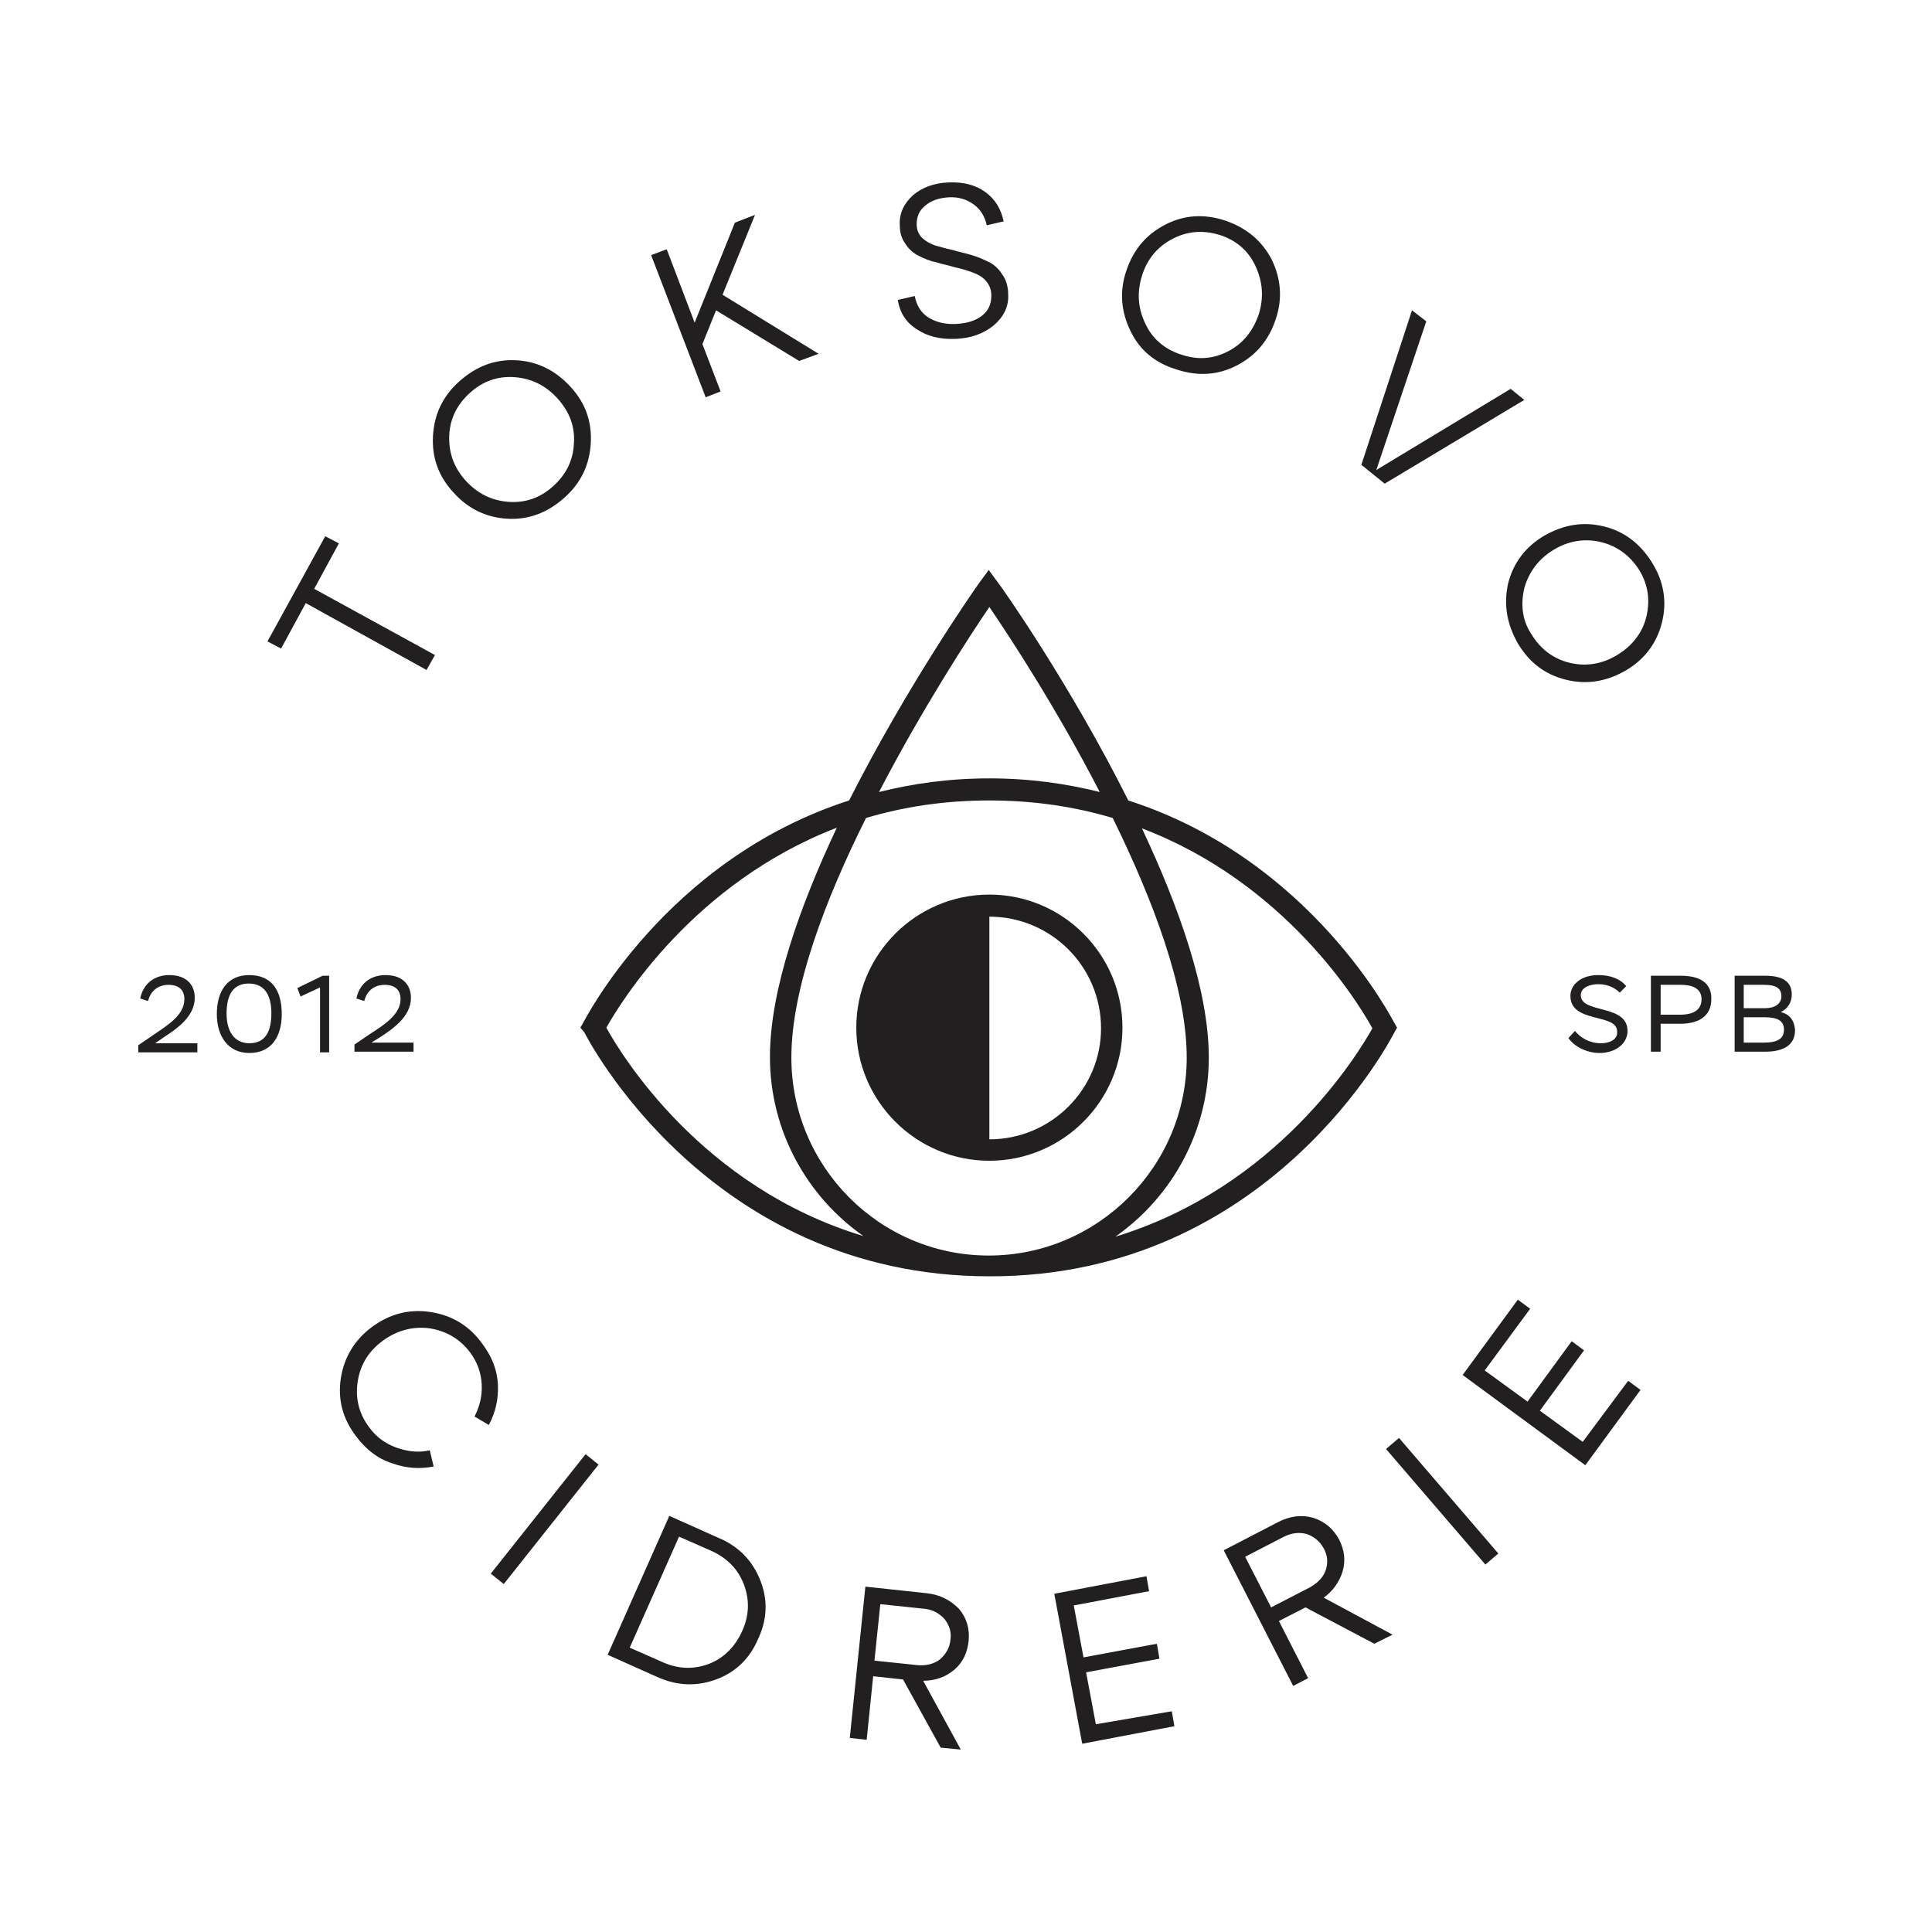 <?xml version="1.0" encoding="UTF-8"?> <svg xmlns="http://www.w3.org/2000/svg" xmlns:xlink="http://www.w3.org/1999/xlink" version="1.1" id="Layer_1" x="0px" y="0px" viewBox="0 0 297.6 297.6" style="enable-background:new 0 0 297.6 297.6;" xml:space="preserve"> <style type="text/css"> .st0{fill:#221F20;} </style> <g id="Logo"> <path class="st0" d="M65.7,103.2l1.3-2.3L48.4,90.7l3.8-7l-2.1-1.1l-8.9,16.2l2.1,1.1l3.8-7L65.7,103.2z M78.1,79.9 c3.3,0.2,6.2-0.9,8.8-3.2c2.6-2.3,3.9-5.1,4.1-8.4c0.2-3.3-0.8-6.2-3.1-8.7c-2.3-2.5-5-3.9-8.3-4.1c-3.3-0.2-6.2,0.9-8.8,3.2 c-2.6,2.3-3.9,5.1-4.1,8.4s0.8,6.2,3.1,8.7C72,78.3,74.8,79.7,78.1,79.9z M72.4,60.5c2-1.8,4.3-2.6,6.9-2.4 c2.6,0.2,4.8,1.3,6.6,3.3c1.8,2,2.7,4.3,2.5,6.9c-0.1,2.6-1.2,4.8-3.2,6.6c-2,1.8-4.3,2.6-6.9,2.4c-2.6-0.2-4.8-1.3-6.6-3.3 c-1.8-2-2.6-4.3-2.5-6.9C69.3,64.5,70.4,62.3,72.4,60.5z M111,60.3l-2.8-7.3l2.1-5.2l12.8,7.8l3-1.1l-14.8-9.1l5-12.3l-3.1,1.2 L107,49.7l-4.3-11.3l-2.4,0.9l8.4,21.9L111,60.3z M151.3,48.6c-1,0.8-2.3,1.2-4,1.3c-1.7,0.1-3.2-0.3-4.3-1 c-1.1-0.7-1.8-1.8-2.1-3.3l-2.6,0.6c0.3,2,1.3,3.5,2.9,4.5c1.6,1.1,3.6,1.6,6,1.5c2.4-0.1,4.3-0.8,5.9-2.1c1.5-1.3,2.3-2.9,2.2-4.7 c0-1.2-0.3-2.3-0.9-3.1c-0.5-0.8-1.2-1.5-2-1.9c-0.8-0.4-1.7-0.8-2.7-1.1c-1-0.3-2-0.5-3-0.8c-1-0.2-1.9-0.5-2.7-0.7 c-0.8-0.3-1.5-0.7-2-1.2c-0.5-0.5-0.8-1.2-0.8-2.1c0-1.1,0.4-2.1,1.3-2.8c0.9-0.8,2.1-1.2,3.6-1.3c1.5-0.1,2.8,0.3,3.9,1.1 c1.1,0.8,1.7,1.9,2,3.2l2.6-0.6c-0.4-1.9-1.3-3.4-2.8-4.5c-1.5-1.1-3.4-1.6-5.7-1.5c-2.3,0.1-4.1,0.8-5.5,2c-1.4,1.3-2.1,2.8-2,4.6 c0,1.2,0.3,2.1,0.9,2.9c0.5,0.8,1.2,1.4,2,1.8c0.8,0.4,1.7,0.8,2.7,1c1,0.3,2,0.5,3,0.8c1,0.2,1.9,0.5,2.7,0.8 c0.8,0.3,1.5,0.7,2,1.3c0.5,0.6,0.8,1.3,0.8,2.2C152.7,46.8,152.3,47.8,151.3,48.6z M181.2,56.9c3.3,1.1,6.4,0.9,9.3-0.6 c2.9-1.5,4.9-3.8,6-7.1c1.1-3.2,0.8-6.3-0.6-9.2c-1.5-2.9-3.9-4.9-7.1-6c-3.3-1.1-6.4-0.9-9.3,0.6c-2.9,1.5-4.9,3.8-6,7.1 c-1.1,3.2-0.8,6.3,0.6,9.2C175.5,53.9,177.9,55.9,181.2,56.9z M175.9,42.5c0.8-2.6,2.4-4.5,4.7-5.7c2.3-1.2,4.7-1.4,7.3-0.6 c2.5,0.8,4.4,2.4,5.5,4.8s1.3,4.8,0.5,7.4c-0.9,2.6-2.4,4.5-4.7,5.7c-2.3,1.2-4.7,1.4-7.3,0.5c-2.5-0.8-4.4-2.4-5.5-4.8 C175.3,47.5,175.1,45.1,175.9,42.5z M234.8,61.6l-2.1-1.7l-20.7,12.5l7.7-22.9l-2.2-1.7l-7.8,23.8l3.6,2.9L234.8,61.6z M233.8,99.1 c1.8,3,4.2,4.8,7.4,5.6c3.2,0.8,6.2,0.3,9.2-1.4c2.9-1.7,4.8-4.2,5.6-7.4c0.8-3.2,0.3-6.3-1.5-9.2s-4.2-4.8-7.4-5.6 c-3.2-0.8-6.2-0.3-9.2,1.4c-2.9,1.7-4.8,4.2-5.6,7.4C231.6,93.1,232.1,96.1,233.8,99.1z M234.8,90.6c0.7-2.5,2.2-4.5,4.5-5.9 c2.3-1.4,4.8-1.8,7.3-1.2c2.5,0.6,4.5,2.1,5.9,4.3c1.4,2.3,1.7,4.7,1.1,7.2s-2.2,4.5-4.5,5.9c-2.3,1.4-4.8,1.8-7.3,1.2 c-2.5-0.6-4.5-2.1-5.9-4.4C234.5,95.6,234.2,93.2,234.8,90.6z M152.4,137.8c-11.3,0-20.5,9.2-20.5,20.5c0,11.3,9.2,20.5,20.5,20.5 s20.5-9.2,20.5-20.5C172.9,147,163.7,137.8,152.4,137.8z M152.4,175.5L152.4,175.5l0-34.3h0c9.5,0,17.2,7.7,17.2,17.2 C169.6,167.8,161.9,175.5,152.4,175.5z M214.8,159l0.4-0.7l-0.4-0.7c-0.2-0.3-12.7-25.2-41-34.3c-8.8-17.6-19.3-32.6-20.1-33.6 l-1.4-1.9l-1.4,1.9c-0.8,1.1-11.2,16-20.1,33.6c-28.3,9.1-40.8,34-41,34.3l-0.4,0.7L90,159c0.2,0.4,19,37.6,62.4,37.6 C195.8,196.7,214.6,159.4,214.8,159z M152.4,93.5c3,4.4,10.3,15.5,17,28.5c-5.2-1.3-10.8-2.1-17-2.1c-6.2,0-11.8,0.8-17,2.1 C142.1,109.1,149.4,97.9,152.4,93.5z M93.4,158.3c2.2-3.9,13.4-22.3,35.5-30.8c-5.7,12.1-10.3,25-10.3,35.3 c0,11.4,5.7,21.5,14.4,27.6C108.1,182.9,95.7,162.5,93.4,158.3z M121.9,162.9c0-10.6,5.2-24.3,11.5-36.9c5.7-1.7,12-2.7,19-2.7 c7,0,13.3,1,19,2.7c6.2,12.6,11.4,26.3,11.4,36.9c0,16.8-13.7,30.5-30.5,30.5S121.9,179.7,121.9,162.9z M171.8,190.5 c8.7-6.1,14.4-16.2,14.4-27.6c0-10.3-4.6-23.2-10.3-35.3c22.1,8.4,33.3,26.8,35.5,30.8C209.1,162.5,196.7,182.9,171.8,190.5z M38.4,150.2c-3.4,0-5,2.5-5,6s1.8,6,5,6c3.4,0,5-2.5,5-6C43.4,152.5,41.8,150.2,38.4,150.2z M38.4,160.7c-2.2,0-3.5-1.7-3.5-4.6 c0-2.8,1-4.6,3.4-4.6c2.4,0,3.5,1.7,3.5,4.6C41.8,159,40.8,160.7,38.4,160.7z M45.8,152.2l0.5,1.3l3-1.4v10h1.4v-11.8h-1 L45.8,152.2z M25.2,159.8c2-1.3,4.8-3.2,4.8-6.1c0-2.1-1.4-3.5-3.9-3.5c-2.6,0-4.1,1.6-4.5,3.6l1.2,0.4c0.3-1.2,1.2-2.5,3.2-2.5 c1.3,0,2.4,0.6,2.4,2.2c0,2.4-2.4,3.9-4.6,5.4l-2.5,1.7v1.1h9.1v-1.4h-6.5L25.2,159.8z M57.1,159.2l-2.5,1.7v1.1h9.1v-1.4h-6.5 l1.3-0.8c2-1.3,4.8-3.2,4.8-6.1c0-2.1-1.4-3.5-3.9-3.5c-2.6,0-4.1,1.6-4.5,3.6l1.2,0.4c0.3-1.2,1.2-2.5,3.2-2.5 c1.3,0,2.4,0.6,2.4,2.2C61.7,156.2,59.3,157.8,57.1,159.2z M246.6,160.7c-1.8,0-3.2-0.9-4-1.9l-1,1.1c0.8,1.2,2.7,2.3,4.8,2.3 c2.4,0,4.3-1.4,4.3-3.4c0-4.2-7.2-2.6-7.2-5.5c0-1.3,1.6-1.7,2.7-1.7c1.5,0,2.6,0.6,3.3,1.3l1-1c-0.9-1.1-2.4-1.7-4.3-1.7 c-2.7,0-4.3,1.5-4.3,3.2c0,4.3,7.2,2.6,7.2,5.5C249.2,160.1,248,160.7,246.6,160.7z M258.9,150.3h-4.6V162h1.5v-4.3h3 c3.6,0,4.8-1.8,4.8-3.7C263.7,152.2,262.8,150.3,258.9,150.3z M258.8,156.3h-3v-4.6h3.1c2.3,0,3.2,0.9,3.2,2.2 C262.1,155.4,261.1,156.3,258.8,156.3z M274.3,155.9c1-0.5,1.7-1.4,1.7-2.7c0-1.7-1-2.9-4.1-2.9h-4.7V162h4.7c2.8,0,4.6-1,4.6-3.3 C276.4,157.1,275.6,156.2,274.3,155.9z M268.6,151.7h3.1c2,0,2.7,0.6,2.7,1.8c0,1.1-1,1.8-2.5,1.8h-3.3V151.7z M271.7,160.6h-3.1 v-3.9h3.3c2,0,2.9,0.6,2.9,1.9C274.8,160,273.8,160.6,271.7,160.6z M74.3,207c-2-2.8-4.7-4.4-8-4.9c-3.3-0.5-6.3,0.3-9,2.3 c-2.7,2-4.3,4.7-4.8,7.9c-0.5,3.3,0.3,6.3,2.4,9c1.5,2,3.3,3.4,5.5,4.1c2.2,0.8,4.3,0.9,6.4,0.5l-0.6-2.5c-1.7,0.4-3.4,0.2-5.1-0.4 s-3.1-1.6-4.2-3.1c-1.6-2.1-2.2-4.5-1.8-7.1c0.4-2.6,1.7-4.7,3.9-6.3c2.2-1.6,4.6-2.2,7.1-1.9c2.6,0.4,4.7,1.6,6.3,3.7 c1.1,1.5,1.7,3.1,1.8,4.9c0.1,1.8-0.3,3.4-1.1,5l2.2,1.3c1-1.9,1.5-3.9,1.4-6.2C76.6,211.1,75.8,209,74.3,207z M75.6,242.4l2,1.6 l14.6-18.4l-2-1.6L75.6,242.4z M110.7,236.9l-7.6-3.4l-9.5,21.4l7.6,3.4c3.1,1.4,6.1,1.5,9.1,0.4c3-1.1,5.2-3.2,6.5-6.3 c1.4-3,1.5-6,0.3-9C115.9,240.4,113.8,238.2,110.7,236.9z M114.3,251.3c-1.1,2.4-2.8,4.1-5.1,5c-2.4,0.9-4.8,0.8-7.2-0.3l-5-2.2 l7.6-17.1l5,2.2c2.4,1.1,4.1,2.8,5,5.2S115.4,248.9,114.3,251.3z M142.6,245.4l-9.3-1l-2.4,23.3l2.6,0.3l1-9.8l4.6,0.5l5.8,10.5 l3.1,0.3l-5.8-10.6c1.9,0,3.5-0.6,4.8-1.7c1.3-1.1,2-2.6,2.2-4.4c0.2-1.9-0.3-3.6-1.5-5C146.3,246.4,144.7,245.6,142.6,245.4z M146.4,252.6c-0.1,1.2-0.7,2.2-1.6,3c-0.9,0.7-2.1,1-3.4,0.9l-6.7-0.7l0.9-8.7l6.7,0.7c1.3,0.1,2.4,0.7,3.2,1.6 C146.2,250.3,146.6,251.4,146.4,252.6z M168.8,265.6l-1.5-8l11.3-2.1l-0.4-2.3l-11.3,2.1l-1.5-8l11.6-2.2l-0.4-2.3l-14.2,2.7 l4.3,23.1l14.2-2.7l-0.4-2.3L168.8,265.6z M206.8,242.1c0.5-1.7,0.3-3.3-0.5-4.9c-0.9-1.7-2.2-2.8-4-3.4c-1.8-0.5-3.6-0.3-5.5,0.7 l-8.3,4.3l10.7,20.9l2.3-1.2l-4.5-8.8l4.1-2.1l10.6,5.6l2.8-1.4l-10.6-5.7C205.3,245.1,206.3,243.7,206.8,242.1z M201.8,244.5 l-6,3.1l-4-7.8l6-3.1c1.2-0.6,2.4-0.7,3.5-0.4c1.1,0.4,2,1.1,2.6,2.2c0.6,1.1,0.7,2.2,0.3,3.4C203.8,243,203,243.8,201.8,244.5z M213.5,223.2l15.3,17.8l2-1.7l-15.3-17.8L213.5,223.2z M243.8,222.1l-6.6-4.8l6.8-9.3l-1.9-1.4l-6.8,9.3l-6.6-4.8l7-9.5l-1.9-1.4 l-8.5,11.6l18.9,13.9l8.5-11.6l-1.9-1.4L243.8,222.1z"></path> </g> </svg> 